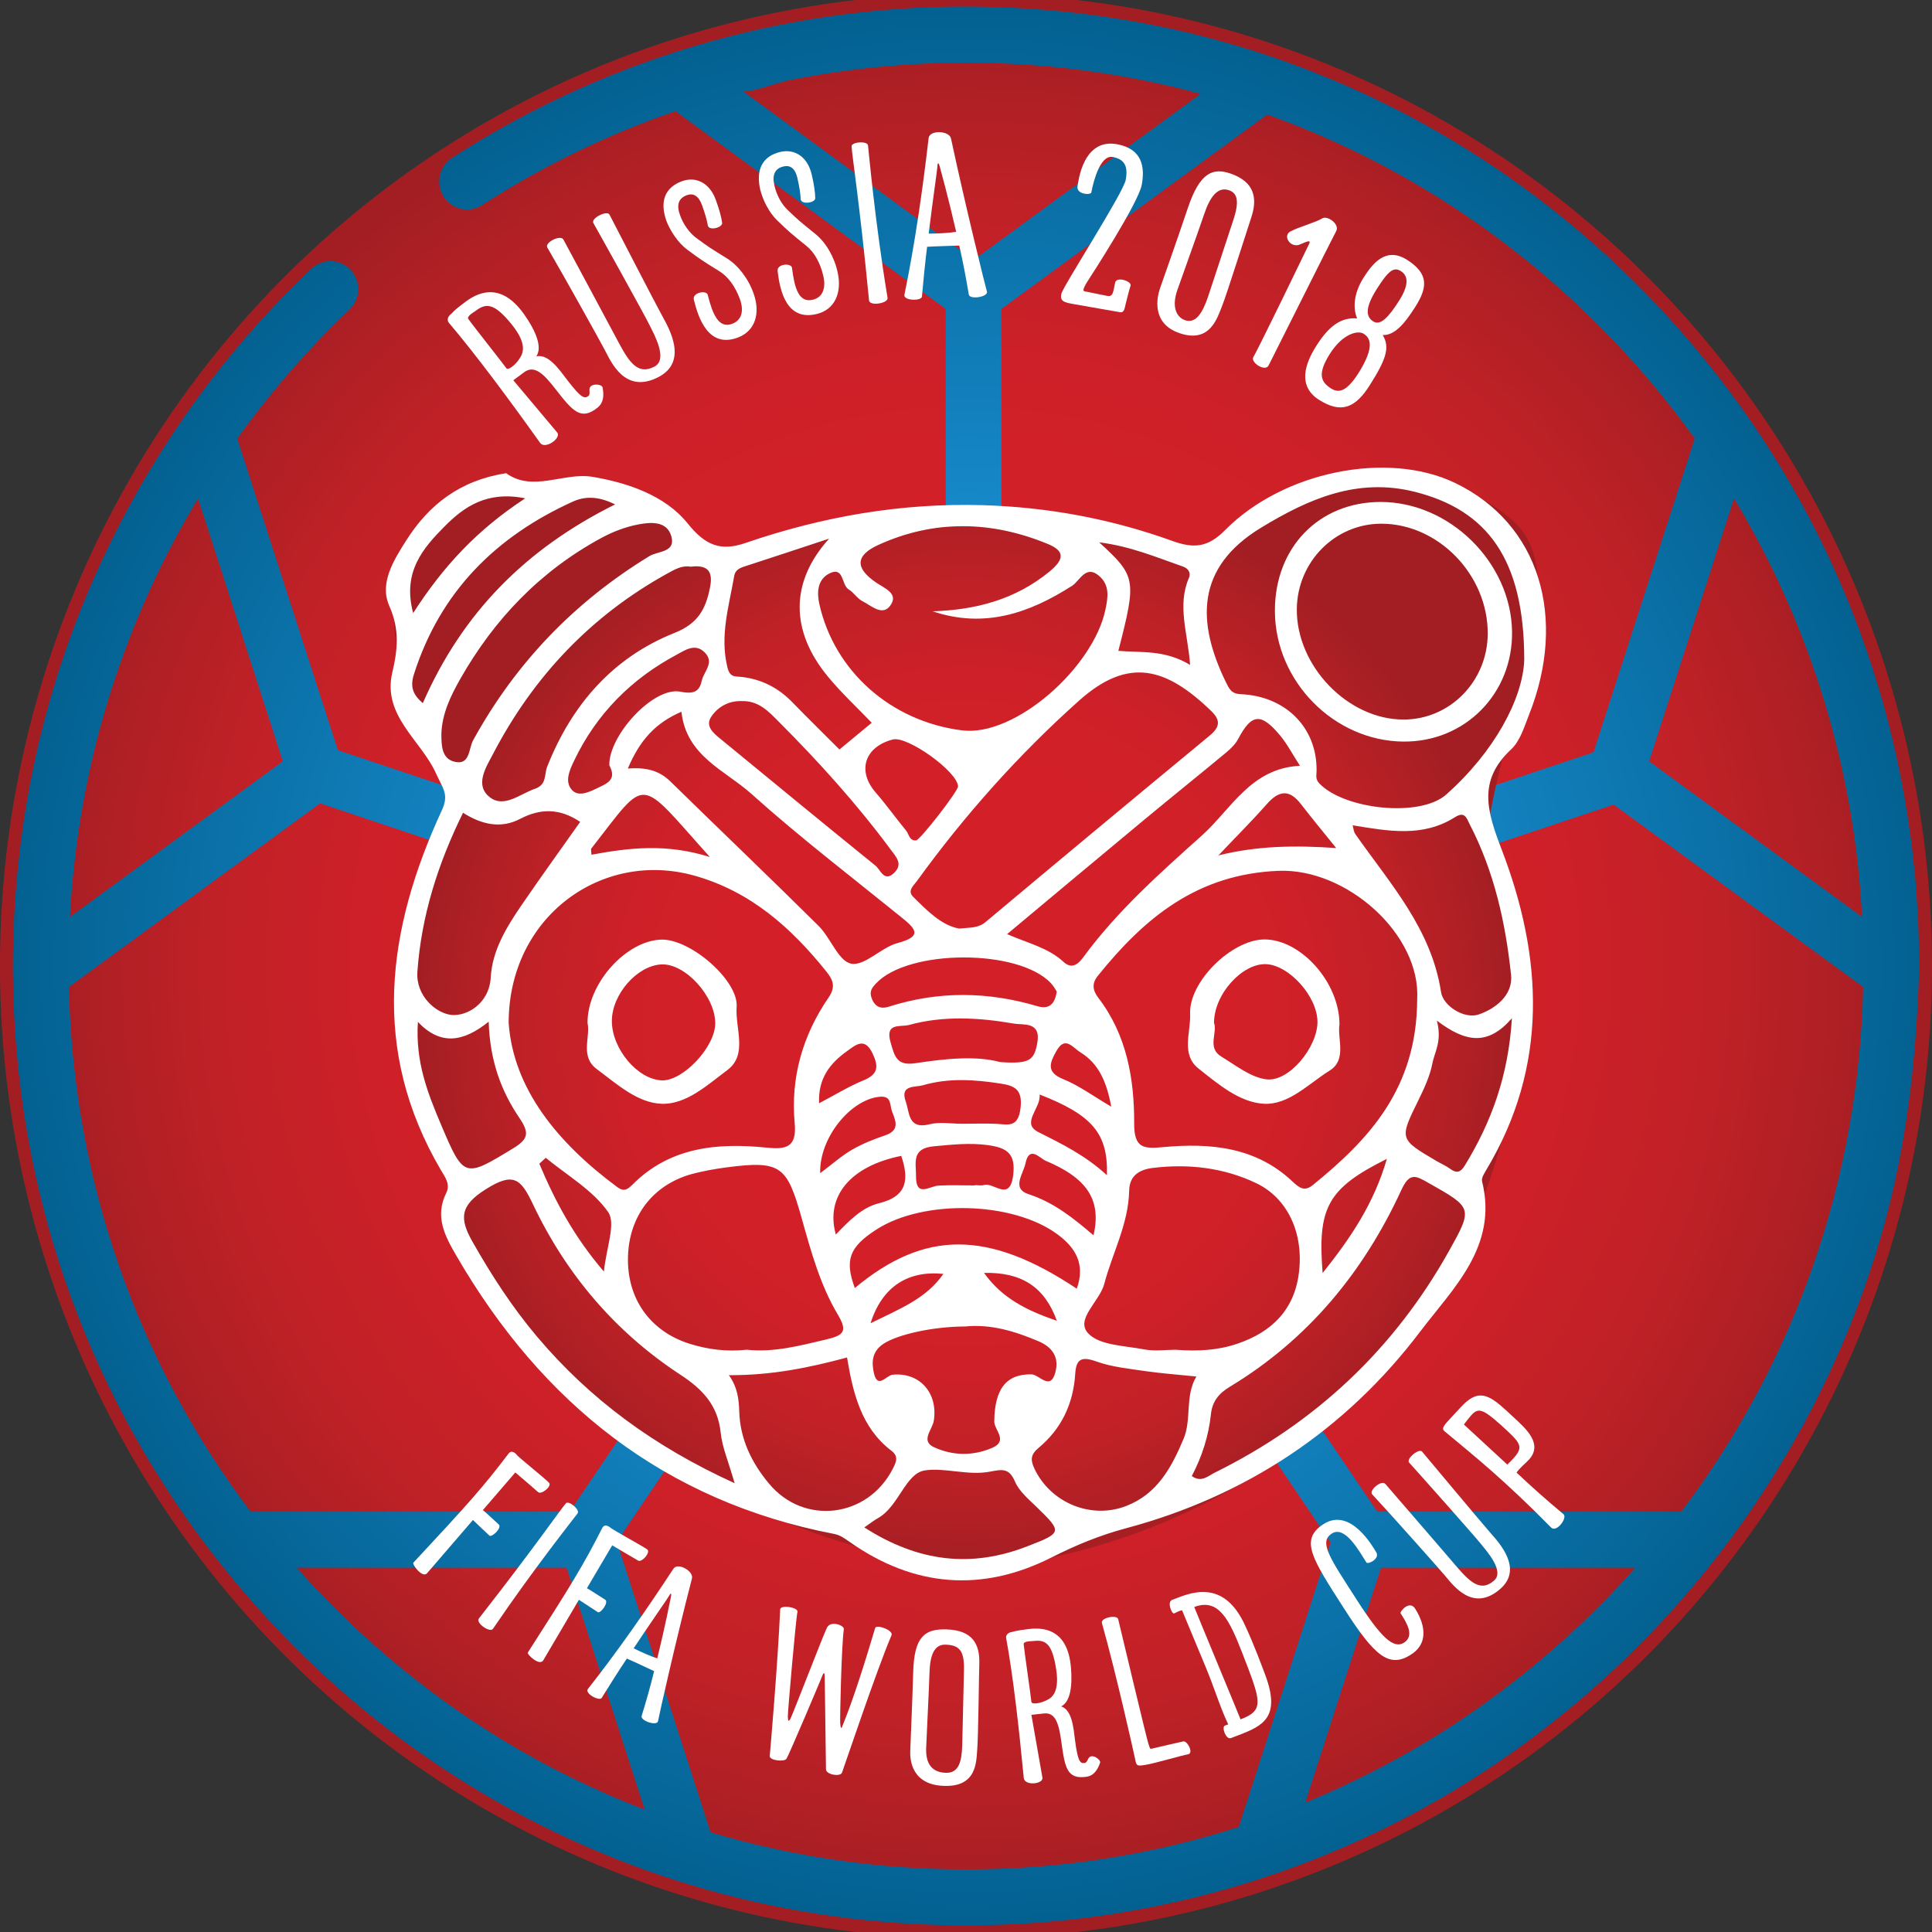 <?xml version="1.0" encoding="UTF-8"?> <!-- Generator: Adobe Illustrator 16.0.0, SVG Export Plug-In . SVG Version: 6.00 Build 0) --> <svg xmlns="http://www.w3.org/2000/svg" xmlns:xlink="http://www.w3.org/1999/xlink" id="Layer_1" x="0px" y="0px" width="100px" height="100px" viewBox="0 0 100 100" xml:space="preserve"><rect x="0" y="0" width="100" height="100" fill="#333333" stroke="none"/> <g> <radialGradient id="SVGID_1_" cx="-22.198" cy="128.649" r="0.474" gradientTransform="matrix(105.601 0 0 106.299 2394.062 -13625.312)" gradientUnits="userSpaceOnUse"> <stop offset="0" style="stop-color:#D32028"></stop> <stop offset="0.475" style="stop-color:#D32028"></stop> <stop offset="0.625" style="stop-color:#CE2028"></stop> <stop offset="0.787" style="stop-color:#BF2127"></stop> <stop offset="0.954" style="stop-color:#A81F23"></stop> <stop offset="0.982" style="stop-color:#A31E23"></stop> <stop offset="1" style="stop-color:#A31E23"></stop> </radialGradient> <ellipse fill="url(#SVGID_1_)" cx="49.999" cy="50" rx="50.001" ry="50.33"></ellipse> <radialGradient id="SVGID_2_" cx="-22.172" cy="128.685" r="0.473" gradientTransform="matrix(104.193 0 0 104.882 2360.25 -13446.75)" gradientUnits="userSpaceOnUse"> <stop offset="0" style="stop-color:#1B93D0"></stop> <stop offset="0.452" style="stop-color:#178ACB"></stop> <stop offset="1" style="stop-color:#036191"></stop> </radialGradient> <path fill="url(#SVGID_2_)" d="M99.33,49.829c-0.002-0.307-0.006-0.614-0.01-0.918c-0.002-0.148-0.01-0.296-0.012-0.445 c-0.009-0.222-0.014-0.445-0.022-0.667c-0.007-0.161-0.013-0.321-0.024-0.485c-0.01-0.214-0.026-0.427-0.042-0.641 c-0.009-0.162-0.015-0.32-0.027-0.479c-0.022-0.323-0.055-0.647-0.081-0.968c-0.022-0.216-0.046-0.427-0.072-0.644 c-0.013-0.133-0.023-0.267-0.04-0.404c-0.028-0.233-0.06-0.467-0.086-0.699c-0.013-0.093-0.025-0.187-0.039-0.277 C97.43,32.516,92.59,22.645,84.885,14.885c-2.324-2.34-4.877-4.452-7.615-6.285c-3.572-2.394-7.452-4.311-11.521-5.684 c-0.215-0.074-0.433-0.146-0.65-0.215c-4.775-1.537-9.791-2.322-14.791-2.36c-1.018-0.005-2.032,0.017-3.047,0.072 c-1.984,0.113-3.961,0.343-5.917,0.693c-0.586,0.104-1.167,0.218-1.749,0.345c-1.159,0.249-2.311,0.545-3.448,0.878l-0.044,0.014 c-0.263,0.076-0.527,0.156-0.786,0.238l-0.073,0.022c-0.163,0.051-0.325,0.101-0.486,0.154l-0.047,0.02 c-3.965,1.298-7.766,3.104-11.315,5.396c-0.668,0.433-0.863,1.33-0.436,2.005c0.43,0.676,1.324,0.871,1.994,0.438 c3.146-2.03,6.505-3.658,10.005-4.863L48.952,15.99v16.146L32.959,43.834c-0.054,0.038-0.106,0.082-0.157,0.126l-15.314-5.129 l-5.209-16.129c1.713-2.391,3.652-4.624,5.811-6.68c0.58-0.55,0.604-1.469,0.058-2.053c-0.546-0.581-1.461-0.607-2.038-0.058 c-3.847,3.662-7.038,7.848-9.522,12.48l-0.052,0.095c-0.089,0.169-0.178,0.337-0.267,0.508c-0.1,0.195-0.199,0.386-0.297,0.579 c-0.055,0.109-0.109,0.222-0.164,0.33c-0.913,1.841-1.706,3.736-2.38,5.67L3.39,33.686c-0.113,0.333-0.223,0.661-0.333,0.995 c-0.025,0.08-0.051,0.162-0.076,0.243c-0.114,0.361-0.227,0.724-0.333,1.085c-0.024,0.093-0.049,0.185-0.074,0.271 c-0.076,0.263-0.147,0.525-0.22,0.785c-0.045,0.177-0.091,0.357-0.138,0.536c-0.042,0.17-0.085,0.337-0.127,0.505 c-0.048,0.204-0.1,0.41-0.147,0.615c-0.016,0.07-0.029,0.142-0.048,0.214c-0.106,0.477-0.205,0.955-0.3,1.436 c-0.02,0.098-0.038,0.195-0.057,0.293c-0.048,0.249-0.092,0.498-0.132,0.748c-0.02,0.088-0.034,0.183-0.048,0.275 c-0.132,0.791-0.246,1.585-0.338,2.384c-0.016,0.13-0.032,0.26-0.045,0.391c-0.027,0.221-0.049,0.444-0.07,0.667 c-0.018,0.166-0.031,0.334-0.044,0.497C0.833,45.903,0.81,46.182,0.79,46.46c-0.019,0.258-0.035,0.516-0.048,0.773 c-0.009,0.164-0.016,0.325-0.022,0.489c-0.009,0.234-0.019,0.469-0.027,0.703c-0.006,0.148-0.009,0.3-0.013,0.449 c-0.008,0.328-0.012,0.655-0.012,0.982c0,0.047-0.001,0.095-0.001,0.143v0.072c0,0.103,0,0.203,0.001,0.307l0.002,0.032 c0.097,11.987,4.386,23.307,12.173,32.25c0.113,0.139,0.233,0.271,0.349,0.4c0.097,0.109,0.191,0.223,0.288,0.326 c2.98,3.309,6.36,6.178,10.063,8.547c0.151,0.094,0.303,0.189,0.456,0.287c0.117,0.076,0.239,0.146,0.358,0.223 c7.646,4.703,16.453,7.213,25.643,7.213c9.145,0,18.208-2.555,25.975-7.42c2.003-1.252,3.91-2.648,5.714-4.172 c0.883-0.752,1.738-1.525,2.57-2.334c0.784-0.762,1.542-1.545,2.272-2.359c5.061-5.613,8.851-12.395,10.916-19.693 c1.233-4.357,1.725-8.758,1.879-13.268l0.004-0.032c0.003-0.104,0.003-0.204,0.003-0.309V50 C99.333,49.943,99.33,49.886,99.33,49.829z M96.135,44.524c0.01,0.063,0.016,0.129,0.023,0.192c0.04,0.379,0.077,0.761,0.11,1.144 c0.01,0.1,0.018,0.199,0.024,0.295c0.028,0.383,0.06,0.76,0.079,1.141c0.002,0.055,0.006,0.11,0.01,0.165l-11.023-8.057 l4.393-13.605C93.2,31.523,95.368,37.883,96.135,44.524z M65.588,5.928c6.42,2.298,12.299,6.018,17.255,11.01 c1.795,1.807,3.42,3.733,4.877,5.761l-5.21,16.143l-0.026,0.096l-14.646,4.906l-0.009-0.01L51.834,32.137V15.988L65.588,5.928z M38.433,4.706c0.218,0.158,1.921-0.451,2.245-0.518c0.804-0.164,1.609-0.308,2.422-0.429c0.898-0.136,1.791-0.243,2.691-0.324 C47.209,3.307,48.587,3.244,50,3.244c0.849,0,1.69,0.025,2.537,0.071c1.216,0.064,2.367,0.171,3.575,0.33l0.1,0.016 c2.006,0.269,3.988,0.669,5.934,1.196l-11.75,8.6L38.433,4.706z M3.619,47.457c0.023-0.456,0.055-0.914,0.09-1.369 c0.008-0.068,0.016-0.136,0.021-0.202c0.034-0.401,0.072-0.799,0.117-1.196c0.008-0.071,0.018-0.14,0.026-0.21 c0.047-0.412,0.1-0.822,0.159-1.232c0.005-0.041,0.011-0.085,0.017-0.128c0.205-1.396,0.472-2.782,0.799-4.148l0.016-0.065 c0.098-0.407,0.203-0.81,0.311-1.213c0.028-0.102,0.058-0.202,0.084-0.304c0.089-0.32,0.182-0.639,0.278-0.958 c0.041-0.137,0.082-0.277,0.125-0.416c0.087-0.275,0.176-0.55,0.268-0.824c0.054-0.161,0.107-0.325,0.164-0.49 c0.085-0.245,0.171-0.491,0.261-0.737c0.117-0.315,0.234-0.629,0.355-0.944c0.093-0.24,0.187-0.482,0.283-0.721 c0.093-0.227,0.191-0.451,0.285-0.677c0.08-0.18,0.154-0.364,0.234-0.544c0.087-0.192,0.176-0.388,0.261-0.579 c0.102-0.222,0.203-0.445,0.309-0.664c0.076-0.156,0.149-0.313,0.226-0.467c0.148-0.305,0.3-0.608,0.458-0.911 c0.035-0.07,0.07-0.142,0.108-0.213c0.434-0.824,0.891-1.64,1.376-2.445l4.387,13.605l-11.02,8.06V47.457z M12.975,78.246 c-5.899-7.803-9.188-17.219-9.411-27.158l13.003-9.507l15.606,5.226l1.494,4.637c0.246,0.768,1.062,1.182,1.818,0.93 c0.757-0.244,1.172-1.066,0.926-1.828l-1.475-4.569L50.396,34.67l15.221,11.137c0.012,0.093,0.033,0.19,0.066,0.286 c0.018,0.061,0.046,0.12,0.07,0.176l-5.807,17.999H40.84l-1.583-4.908c-0.247-0.762-1.063-1.18-1.82-0.934s-1.17,1.064-0.924,1.83 l1.664,5.152l-8.691,12.838H12.975z M25.964,90.033c-0.044-0.029-0.085-0.055-0.127-0.082c-0.299-0.182-0.592-0.367-0.887-0.561 c-0.147-0.092-0.294-0.189-0.443-0.287c-0.174-0.115-0.348-0.232-0.522-0.352c-0.205-0.141-0.409-0.279-0.609-0.426 c-0.082-0.051-0.162-0.115-0.24-0.17c-2.111-1.512-4.112-3.211-5.982-5.098c-0.396-0.396-0.782-0.797-1.16-1.211 c-0.194-0.211-0.386-0.416-0.574-0.625l-0.063-0.076h13.97l4.041,12.521C30.786,92.678,28.313,91.459,25.964,90.033z M50,96.762 c-4.541,0-8.981-0.66-13.22-1.918l-4.819-14.93l-0.04-0.109l8.553-12.637h0.017h19.803h0.009l8.572,12.672l-0.026,0.074 l-4.731,14.652C59.613,96.008,54.863,96.762,50,96.762z M84.597,81.199c-1.807,2.033-3.811,3.924-5.95,5.615 c-1.2,0.949-2.4,1.807-3.693,2.643c-0.78,0.5-1.573,0.973-2.383,1.428c-1.619,0.904-3.296,1.717-5.013,2.42l3.923-12.16h13.163 L84.597,81.199z M87.022,78.246H71.286l-8.679-12.824l6.063-18.799l14.852-4.976l12.917,9.441 C96.213,61.027,92.926,70.443,87.022,78.246z"></path> <radialGradient id="SVGID_3_" cx="-20.872" cy="130.544" r="0.473" gradientTransform="matrix(60.852 0 0 61.254 1320.094 -7943.344)" gradientUnits="userSpaceOnUse"> <stop offset="0" style="stop-color:#D32028"></stop> <stop offset="0.475" style="stop-color:#D32028"></stop> <stop offset="0.625" style="stop-color:#CE2028"></stop> <stop offset="0.787" style="stop-color:#BF2127"></stop> <stop offset="0.954" style="stop-color:#A81F23"></stop> <stop offset="0.982" style="stop-color:#A31E23"></stop> <stop offset="1" style="stop-color:#A31E23"></stop> </radialGradient> <path fill="url(#SVGID_3_)" d="M78.698,54.111C76.219,73.9,59.778,80.697,50.099,81.189c-11.294-1.207-27.469-9.348-28.495-27.986 c0.046-3.049-0.871-4.891,1.871-12.002c-3.282-5.492-4.288-11.409-1.301-14.124c3.139-2.854,8.7-2.986,15.031,1.509 c4.599-0.937,9.837-1.341,13.094-1.341c3.242,0,8.244,1.135,12.547,1.119c7.241-4.787,12.336-4.169,15.446-1.431 c3.088,2.709-0.107,9.085-1.227,15.557C79.474,49.164,79.085,50.984,78.698,54.111z"></path> <path fill="#FFFFFF" d="M79.146,36.986c1.978-4.983,0.563-9.888-3.849-11.997c-3.476-1.664-8.872-0.597-11.89,2.453 c-0.9,0.913-1.633,0.954-2.749,0.549c-3.156-1.137-6.422-1.743-9.787-1.843c-4.223-0.124-8.306,0.59-12.288,1.957 c-1.271,0.436-2.063,0.142-2.988-1.01c-1.182-1.473-3.169-2.122-4.945-2.417c-1.462-0.24-3.075,0.814-4.452-0.186 c-2.402,0.373-4.006,1.644-5.172,3.482c-0.645,1.015-1.401,2.212-0.876,3.388c0.538,1.21,0.436,2.258,0.157,3.44 c-0.534,2.255,1.502,3.515,2.27,5.251c0.319,0.721,0.681,1.047,0.302,1.869c-2.866,6.191-3.714,12.415-0.059,18.639 c0.202,0.342,0.503,0.736,0.279,1.184c-0.615,1.223-0.059,2.252,0.525,3.256c4.441,7.65,10.781,12.705,19.555,14.396 c0.331,0.064,0.558,0.248,0.816,0.424c3.319,2.33,6.837,2.611,10.433,0.791c1.253-0.633,2.486-1.143,3.856-1.51 c6.195-1.658,11.352-5.066,15.225-10.18c1.686-2.23,4.045-4.4,3.202-7.781c-0.038-0.168,0.107-0.396,0.21-0.572 c3.245-5.398,2.947-11.03,0.792-16.633c-0.75-1.957-1.228-3.53,0.499-5.146C78.683,38.356,78.896,37.618,79.146,36.986z M67.949,61.34c-0.424,0.344-0.694,0.15-1.042-0.178c-1.906-1.805-4.274-2.012-6.705-1.787c-1.002,0.094-1.501,0.061-1.497-1.209 c0.009-2.324-0.383-4.598-1.858-6.521c-0.303-0.395-0.334-0.759-0.024-1.135c2.426-3.017,5.158-5.269,9.354-5.436 c3.528-0.141,7.38,3.298,7.176,6.668C73.332,56.338,70.866,58.973,67.949,61.34z M71.785,59.982 c-0.674,2.314-1.863,4.078-3.326,5.91C68.185,62.486,68.725,61.51,71.785,59.982z M51.38,74.93 c-1.009,0.443-2.069,0.424-3.041-0.025c-0.709-0.326-0.074-0.91-0.004-1.377c0.221-1.447-0.754-2.512-2.137-2.373 c-0.313,0.029-0.766,0.758-0.961-0.068c-0.133-0.566-0.112-1.137,0.493-1.533c0.721-0.473,2.512-0.889,4.224-0.896 c1.339-0.133,2.57,0.248,3.784,0.758c0.739,0.311,1.09,0.84,0.89,1.604c-0.259,1-0.838,0.123-1.234,0.117 c-1.315-0.031-1.917,0.768-1.93,2.439C51.459,74.008,52.191,74.566,51.38,74.93z M45.061,68.49 c0.595-1.898,1.945-2.742,3.769-2.553C47.932,67.221,46.605,67.729,45.061,68.49z M50.933,65.885 c1.922-0.043,3.126,0.703,3.77,2.477C53.092,67.816,51.85,67.168,50.933,65.885z M44.245,66.668 c-0.535-1.453-0.286-2.125,1.123-3.031c2.433-1.566,7.041-1.457,9.356,0.244c0.942,0.689,1.468,1.551,1.009,2.82 C51.148,63.652,47.856,63.66,44.245,66.668z M26.328,52.949c0-5.499,4.826-8.971,9.618-7.625c2.898,0.814,5.004,2.687,6.833,4.972 c0.332,0.417,0.495,0.771,0.109,1.335c-1.341,1.951-1.974,4.145-1.754,6.514c0.113,1.25-0.448,1.359-1.457,1.256 c-2.549-0.258-4.998-0.037-6.946,1.92c-0.266,0.262-0.445,0.369-0.781,0.123C28.854,59.15,26.571,56.354,26.328,52.949z M31.258,65.816c-1.556-1.813-2.528-3.648-3.342-5.58c0.109-0.102,0.219-0.205,0.331-0.309c1.107,0.912,2.432,1.67,3.23,2.807 C31.892,63.324,31.38,64.58,31.258,65.816z M46.46,48.812c-0.854,0.226-1.7,1.202-2.404,1.066c-0.658-0.125-1.061-1.337-1.69-1.957 c-2.535-2.515-5.118-4.978-7.669-7.475c-0.562-0.55-1.234-0.743-2.201-0.666c0.626-1.48,1.435-2.362,2.775-2.941 c0.246,2.3,2.258,3.026,3.633,4.262c2.49,2.234,5.154,4.273,7.758,6.382C47.392,48.073,47.775,48.46,46.46,48.812z M45.327,41.022 c-0.972-1.114-0.583-2.36,0.88-2.746c0.757-0.199,3.339,1.65,3.382,2.422c0.013,0.241-1.966,2.789-2.177,2.802 c-0.354,0.02-0.362-0.328-0.515-0.512C46.364,42.341,45.877,41.653,45.327,41.022z M51.548,58.168 c-0.575-0.023-1.151-0.004-1.727-0.002c-0.578,0.002-1.18-0.111-1.724,0.029c-1.101,0.271-1.014-0.605-1.213-1.17 c-0.318-0.891,0.464-0.73,0.896-0.855c1.334-0.387,2.688-0.291,4.036-0.08c0.693,0.109,1.123,0.297,1.006,1.271 C52.695,58.404,52.162,58.197,51.548,58.168z M52.441,60.834c-0.177,1.402-1.008,0.344-1.506,0.502 c-0.144,0.043-0.313,0.006-0.471,0.006v0.016c-0.625,0-1.253-0.025-1.88,0.008c-0.489,0.029-1.18,0.635-1.171-0.496 c0.004-0.693-0.25-1.434,0.932-1.539c0.939-0.086,1.839-0.189,2.792-0.059C52.129,59.408,52.58,59.717,52.441,60.834z M51.768,54.973c-1.258-0.342-2.834-0.176-4.379,0.057c-0.987,0.154-1.085-0.363-1.291-1.072c-0.305-1.047,0.498-0.785,0.951-0.906 c1.797-0.492,3.623-0.383,5.426-0.072c0.491,0.086,1.408-0.117,1.219,0.98C53.531,54.895,53.287,55.076,51.768,54.973z M45.538,56.768c0.633-0.059,0.502,0.439,0.642,0.787c0.227,0.551,0.352,0.969-0.377,1.215c-0.586,0.199-1.169,0.432-1.703,0.74 c-0.534,0.307-1,0.729-1.647,1.215C42.396,58.891,44.035,56.9,45.538,56.768z M42.396,57.104c-0.06-1.283,0.568-2.07,1.44-2.693 c0.431-0.305,0.912-0.768,1.329,0.117c0.322,0.678,0.291,1.078-0.467,1.389C43.944,56.225,43.24,56.662,42.396,57.104z M53.808,56.65c2.719,1.061,3.552,2.01,3.487,4.18c-1.128-1.039-2.348-1.627-3.565-2.242C52.828,58.127,53.9,57.35,53.808,56.65z M55.033,55.857c-0.914-0.367-0.685-0.865-0.354-1.455c0.452-0.809,0.831-0.188,1.239,0.063c0.953,0.594,1.354,1.506,1.601,2.816 C56.555,56.715,55.836,56.18,55.033,55.857z M53.695,52.08c-2.562-0.76-5.114-0.793-7.675,0.021 c-0.333,0.109-0.683,0.094-0.883-0.383c-0.158-0.379-0.03-0.561,0.193-0.802c1.659-1.799,7.396-1.817,9.07-0.021 c0.135,0.14,0.227,0.322,0.295,0.423C54.603,52.016,54.261,52.25,53.695,52.08z M36.743,44.359 c-2.264-0.715-4.203-0.474-6.129-0.119c-0.011-0.21-0.036-0.28-0.013-0.313C33.575,40.125,32.962,40.158,36.743,44.359z M36.328,35.218c-0.118,0.52-0.339,0.738-1.102,0.585c-1.401-0.286-3.73,2.277-3.687,3.81c0.414,0.771-0.141,0.945-0.691,1.214 c-0.457,0.22-0.959,0.416-1.271,0.031c-0.344-0.423-0.105-0.973,0.129-1.464c1.166-2.452,2.988-4.269,5.349-5.524 c0.382-0.203,0.933-0.606,1.428-0.093C36.994,34.299,36.434,34.755,36.328,35.218z M35.782,60.775 c0.6-0.162,1.223-0.273,1.84-0.354c2.811-0.365,3.116-0.068,3.88,2.66c0.476,1.693,0.948,3.424,1.857,4.951 c0.522,0.877,0.331,1.078-0.604,1.301c-1.375,0.326-2.725,0.68-4.101,0.529c-1.05,0.115-2.029-0.016-2.982-0.316 c-2.043-0.654-3.235-2.355-3.167-4.516C32.569,62.941,33.786,61.34,35.782,60.775z M43.262,63.9 c-0.553-1.988,0.769-3.547,3.386-4.072c0.399,1.188,0.343,2.084-1.148,2.451C44.6,62.496,43.923,63.217,43.262,63.9z M53.245,61.813c-0.915-0.293-0.276-1.053-0.166-1.598c0.197-0.955,0.745-0.258,1.042-0.135c2.163,0.908,2.896,2.033,2.481,3.861 C55.561,63.051,54.545,62.236,53.245,61.813z M57.156,66.457c0.424-1.611,1.253-3.105,1.289-4.822 c0.016-0.805,0.545-1.096,1.217-1.182c1.846-0.227,3.66-0.018,5.347,0.781c1.643,0.779,2.48,2.598,2.221,4.656 c-0.239,1.924-1.426,3.068-3.195,3.664c-1.005,0.34-2.043,0.398-3.194,0.309c-0.475,0-1.068,0.088-1.626-0.02 c-1.013-0.195-2.342-0.203-2.912-0.854C55.666,68.266,56.917,67.357,57.156,66.457z M63.064,44.277 c0.887-0.938,1.725-1.771,2.505-2.655c0.622-0.707,1.161-0.788,1.765-0.004c0.596,0.769,1.217,1.519,1.827,2.277 C67.051,43.749,65.073,43.773,63.064,44.277z M62.209,43.246c-2.178,1.95-4.387,3.914-6.137,6.3 c-0.297,0.406-0.624,0.614-1.031,0.235c-0.773-0.714-1.789-0.947-2.914-1.43c2.461-2.056,4.771-3.989,7.09-5.914 c1.406-1.168,2.838-2.315,4.246-3.484c0.233-0.197,0.475-0.425,0.617-0.692c0.697-1.322,1.178-1.388,2.172-0.201 c0.364,0.435,0.631,0.952,1.034,1.578C64.75,39.756,63.725,41.885,62.209,43.246z M62.615,38.073 c-3.879,3.204-7.75,6.422-11.607,9.656c-0.371,0.309-0.767,0.274-1.364,0.334c-0.915-0.168-1.649-0.918-2.381-1.647 c-0.311-0.311,0.017-0.566,0.194-0.811c2.475-3.417,5.271-6.552,8.407-9.351c2.551-2.273,4.503-1.701,6.831,0.55 C63.195,37.29,63.135,37.639,62.615,38.073z M61.217,29.32c0.33,0.112,0.422,0.363,0.321,0.594 c-0.62,1.433-0.056,2.866,0.062,4.503c-1.307-0.798-2.532-0.626-3.715-0.729c0.953-3.698,0.924-3.863-0.993-5.617 C58.521,28.274,59.857,28.848,61.217,29.32z M43.923,30.505c0.266,0.16,0.443,0.472,0.713,0.609 c0.475,0.241,1.082,0.843,1.493,0.158c0.341-0.566-0.336-0.818-0.779-1.117c-1.087-0.739-1.094-1.399,0.11-1.948 c2.893-1.32,5.855-1.257,8.778-0.05c0.848,0.352,0.894,0.766,0.076,1.434c-1.781,1.453-3.812,1.975-6.04,2.051 c2.667,0.894,4.989,0.109,7.223-1.326c0.388-0.246,0.709-1.117,1.404-0.498c0.541,0.478,0.456,1.084,0.313,1.746 c-0.626,2.979-4.665,6.586-7.417,6.24c-3.693-0.465-6.617-3.076-7.389-6.544c-0.128-0.577-0.104-1.233,0.481-1.557 C43.694,29.263,43.541,30.274,43.923,30.505z M38.002,29.813c0.05-0.3,0.27-0.409,0.534-0.493c1.365-0.441,2.724-0.896,4.379-1.44 c-2.041,2.257-2,4.784-0.073,7.128c0.698,0.85,1.51,1.6,2.279,2.403c-0.545,0.447-1.1,0.91-1.672,1.383 c-0.824-0.825-1.647-1.633-2.45-2.458c-0.718-0.737-1.582-1.178-2.597-1.296c-0.352-0.042-0.619,0.045-0.752-0.501 C37.249,32.907,37.734,31.375,38.002,29.813z M38.392,36.289c0.874-0.03,1.401,0.548,1.896,1.045 c2.075,2.08,4.048,4.257,5.803,6.626c0.288,0.391,0.667,0.756,0.189,1.22c-0.518,0.503-0.706-0.165-0.961-0.37 c-2.687-2.172-5.352-4.373-8.024-6.563c-0.378-0.308-0.817-0.668-0.471-1.166C37.181,36.56,37.756,36.262,38.392,36.289z M35.749,29.332c0.796-0.098,1.182,0.155,1.005,1.059c-0.223,1.117-0.603,1.875-1.837,2.367c-3.196,1.273-5.329,3.718-6.598,6.933 c-0.156,0.395-0.003,0.921-0.632,1.137c-0.771,0.268-1.587,0.998-2.317,0.45c-0.838-0.635-0.199-1.583,0.156-2.267 c2.091-4.003,5.076-7.155,9.035-9.336C34.923,29.475,35.298,29.253,35.749,29.332z M23.019,27.24 c1.004-1.012,2.189-1.844,4.167-1.446c-2.494,1.631-4.245,3.521-5.801,5.938C20.814,29.604,21.903,28.364,23.019,27.24z M21.884,36.396c-0.527-0.456-0.663-0.856-0.457-1.502c1.364-4.272,4.242-7.126,8.224-8.931c0.591-0.269,1.287-0.306,2.185,0.146 C27.196,28.419,23.932,31.722,21.884,36.396z M22.846,37.962c0.04-1.027,0.473-1.926,0.961-2.791c1.77-3.127,4.175-5.63,7.343-7.34 c0.586-0.315,1.239-0.564,1.891-0.687c0.651-0.124,1.5-0.19,1.716,0.645c0.207,0.808-0.704,0.729-1.139,0.993 c-3.88,2.367-6.927,5.532-9.126,9.529c-0.246,0.447-0.152,1.336-0.994,1.109C22.85,39.249,22.846,38.556,22.846,37.962z M23.966,42.07c0.96,0.603,1.946,0.843,2.96,0.313c1.04-0.542,2.038-0.559,3.104,0.158c-0.999,1.416-2.053,2.871-3.066,4.355 c-0.762,1.119-1.484,2.311-1.562,3.679c-0.078,1.401-1.26,2.028-2.022,1.959c-0.8-0.076-1.864-0.979-1.776-2.235 C21.808,47.405,22.671,44.697,23.966,42.07z M22.825,58.205c-0.688-1.625-1.337-3.273-1.194-5.307 c1.171,1.223,2.332,1.051,3.663-0.016c0.066,2.059,0.66,3.613,1.599,4.996c0.52,0.768,0.449,1.086-0.334,1.561 C24.037,60.975,24.009,60.998,22.825,58.205z M27.805,69.193c-1.286-1.52-2.368-3.188-3.353-4.928 c-0.671-1.186-0.657-1.865,0.691-2.709c1.433-0.902,1.811-0.559,2.45,0.791c1.718,3.619,4.262,6.605,7.619,8.805 c1.154,0.754,1.945,1.58,2.092,3.014c0.077,0.752,0.399,1.477,0.72,2.604C33.877,74.883,30.544,72.436,27.805,69.193z M39.792,76.779c-0.882-1.066-1.483-2.277-1.528-3.713c-0.021-0.627-0.082-1.252-0.537-1.887c2.21,0.01,4.141-0.383,6.115-0.916 c0.309,1.834,0.723,3.619,2.293,4.824c0.372,0.281,0.275,0.555,0.072,0.943C44.909,78.563,41.61,78.977,39.792,76.779z M53.188,80.031c-2.906,1.135-5.65,0.826-8.451-0.973c0.375-0.262,0.537-0.385,0.716-0.486c1.076-0.609,1.413-2.311,2.416-2.463 c1.004-0.16,2.232,0.275,3.344,0.068c0.647-0.119,1.014-0.221,1.328,0.521c0.217,0.5,0.703,0.902,1.114,1.303 C54.988,79.297,54.992,79.334,53.188,80.031z M58.303,77.945c-1.824,0.715-3.918-0.156-4.756-1.916 c-0.223-0.467-0.199-0.744,0.203-1.082c1.188-0.988,1.803-2.281,1.902-3.824c0.047-0.779,0.32-0.93,1.088-0.656 c0.82,0.295,1.726,0.379,2.603,0.51c0.822,0.115,1.655,0.176,2.581,0.271c-0.605,1.021-0.232,2.191-0.662,3.227 C60.634,75.961,59.904,77.322,58.303,77.945z M74.984,64.779c-2.85,5.082-6.911,8.875-12.105,11.443 c-0.35,0.17-0.695,0.537-1.193,0.178c0.525-0.992,0.871-2.068,0.991-3.193c0.071-0.693,0.423-1.096,0.999-1.441 c4.017-2.432,6.888-5.906,8.843-10.141c0.438-0.959,0.742-0.785,1.436-0.389C76.22,62.521,76.251,62.518,74.984,64.779z M75.815,60.332c-0.208,0.336-0.408,0.416-0.74,0.178c-0.207-0.156-0.449-0.262-0.678-0.391c-1.983-1.162-1.972-1.154-0.986-3.162 c0.298-0.607,0.596-1.24,0.724-1.895c0.116-0.621,0.519-1.164,0.237-2.234c1.497,1.129,2.634,1.314,3.884-0.123 C78.071,55.705,77.186,58.092,75.815,60.332z M78.211,50.456c0.115,1.095-0.871,1.777-1.665,2.05 c-0.741,0.262-1.847-0.43-1.957-1.154c-0.508-3.299-2.652-5.625-4.438-8.182c-0.083-0.115-0.091-0.28-0.14-0.453 c1.826,0.297,3.625,0.642,5.294-0.417c0.52-0.325,0.595,0.032,0.772,0.377C77.34,45.117,77.926,47.756,78.211,50.456z M74.853,41.128c-1.355,1.201-5.271,0.771-6.558-0.572c-0.221-0.229-0.154-0.402-0.149-0.665c0.028-2.229-1.604-3.868-3.942-3.961 c-0.477-0.019-0.591-0.298-0.757-0.631c-1.491-3.069-1.583-5.916,1.825-7.985c2.468-1.501,4.985-2.601,7.946-1.861 c3.74,0.938,5.68,3.463,5.677,8.718C78.811,36.198,77.327,38.933,74.853,41.128z"></path> <path fill="#FFFFFF" d="M37.649,55.385c1.07-0.801,0.396-2.164,0.479-3.271c0.103-1.363-2.39-3.518-3.892-3.48 c-1.817,0.049-3.827,2.25-3.827,4.306c0.168,0.725-0.407,1.736,0.477,2.393c1.037,0.77,2.11,1.762,3.374,1.799 C35.539,57.168,36.636,56.139,37.649,55.385z M31.67,52.846c0.003-1.379,1.302-2.863,2.561-2.928 c1.229-0.063,2.793,1.647,2.79,3.053c-0.002,1.217-1.677,2.998-2.772,2.949C32.991,55.863,31.67,54.285,31.67,52.846z"></path> <path fill="#FFFFFF" d="M69.331,53.023c0-2.186-2.012-4.408-3.896-4.398c-1.681,0.013-3.911,2.193-3.835,3.861 c0.041,0.953-0.49,2.09,0.438,2.824c1.01,0.799,2.109,1.744,3.371,1.82c1.287,0.076,2.322-1.035,3.408-1.713 C69.732,54.852,69.21,53.775,69.331,53.023z M65.535,55.865c-0.812-0.107-1.568-0.723-2.317-1.174 c-0.759-0.455-0.187-1.246-0.381-1.748c0.001-1.492,1.467-3.086,2.693-3.038c1.201,0.049,2.662,1.684,2.662,2.989 C68.191,54.203,66.717,56.021,65.535,55.865z"></path> <path fill="#FFFFFF" d="M71.452,25.982c-3.188,0.006-5.468,2.358-5.463,5.632c0.002,3.641,3.056,6.745,6.661,6.77 c3.19,0.023,5.667-2.498,5.613-5.707C78.201,29.101,75.021,25.974,71.452,25.982z M72.662,37.244 c-2.887,0.012-5.571-2.768-5.539-5.727c0.029-2.444,1.977-4.407,4.367-4.41c2.966-0.003,5.534,2.659,5.515,5.705 C76.987,35.262,75.056,37.236,72.662,37.244z"></path> <path fill="#FFFFFF" d="M28.771,20.161c-0.662-0.859-1.127-1.278-1.649-0.889l-0.552,0.41l2.279,2.714 c0.201,0.296-0.642,0.89-0.896,0.522c-1.617-2.267-3.336-4.582-4.728-6.221c-0.115-0.154-0.014-0.339,0.099-0.423 c0.112-0.085,0.074-0.137,0.779-0.661c0.848-0.632,1.938-0.869,3.02,0.648c0.646,0.92,0.945,1.716,0.64,2.182 c0.628-0.135,1.18,0.681,1.606,1.238c0.739,0.963,0.894,0.959,1.089,0.813c0.061-0.046,0.066-0.146,0.053-0.292 c-0.041-0.399,0.639-0.334,0.676-0.156c0.089,0.444,0.043,0.813-0.256,1.051C30.075,21.785,29.647,21.29,28.771,20.161z M26.498,16.807c-0.921-1.144-1.343-1.118-1.863-0.729c-0.153,0.113-0.52,0.306-0.377,0.455c0.163,0.245,1.862,2.385,1.951,2.526 c0.098,0.135,0.463-0.187,0.625-0.417C26.985,18.417,27.418,17.954,26.498,16.807z"></path> <path fill="#FFFFFF" d="M31.312,18.13c-0.306-0.578-2.027-3.672-2.984-5.32c-0.149-0.254,0.688-0.687,0.837-0.405 c0.15,0.285,2.298,4.267,2.876,5.361c0.58,1.097,1.037,1.636,1.845,1.202c0.696-0.372-0.031-1.666-0.263-2.135 c-0.224-0.475-2.76-5.03-2.909-5.286c-0.148-0.254,0.71-0.671,0.83-0.444c0.121,0.227,2.373,4.602,2.733,5.249 c0.357,0.649,1.337,2.344-0.167,3.149C32.347,20.444,31.617,18.706,31.312,18.13z"></path> <path fill="#FFFFFF" d="M35.918,15.53c-0.116-0.395,0.659-0.53,0.715-0.265c0.242,0.96,0.556,1.785,1.288,1.486 c0.472-0.187,0.596-0.669,0.372-1.281c-0.231-0.638-0.614-1.163-1.064-1.434c-0.891-0.555-0.962-0.598-1.649-1.107 c-0.502-0.375-0.885-0.983-1.077-1.47c-0.382-1.047-0.071-1.76,0.788-2.076c0.728-0.271,1.438,0.081,1.758,0.959 c0.169,0.468,0.286,0.861,0.332,1.213c-0.021,0.238-0.69,0.405-0.745,0.11c-0.046-0.283-0.152-0.64-0.305-1.06 c-0.175-0.481-0.457-0.621-0.778-0.503c-0.431,0.159-0.553,0.491-0.351,1.044c0.174,0.479,0.476,0.898,0.83,1.165 c0.649,0.481,0.698,0.505,1.593,1.062c0.578,0.359,1.112,1.046,1.386,1.832c0.352,1.003,0.087,1.917-0.802,2.259 C36.665,18.061,36.143,16.442,35.918,15.53z"></path> <path fill="#FFFFFF" d="M40.251,14.044c-0.066-0.404,0.722-0.443,0.744-0.174c0.122,0.985,0.331,1.843,1.093,1.64 c0.493-0.129,0.673-0.591,0.527-1.226c-0.151-0.663-0.464-1.233-0.877-1.557c-0.817-0.663-0.883-0.715-1.5-1.308 c-0.451-0.434-0.757-1.084-0.887-1.594c-0.247-1.084,0.146-1.753,1.039-1.961c0.755-0.176,1.416,0.263,1.625,1.173 c0.113,0.486,0.179,0.893,0.182,1.244c-0.051,0.235-0.738,0.317-0.754,0.019c-0.013-0.287-0.07-0.652-0.17-1.09 c-0.115-0.5-0.377-0.674-0.71-0.597c-0.446,0.104-0.611,0.417-0.479,0.99c0.114,0.5,0.362,0.954,0.682,1.261 c0.583,0.561,0.63,0.59,1.446,1.253c0.53,0.429,0.976,1.179,1.148,1.992c0.227,1.038-0.149,1.913-1.075,2.14 C40.679,16.65,40.362,14.977,40.251,14.044z"></path> <path fill="#FFFFFF" d="M44.079,7.587c-0.044-0.239,0.817-0.313,0.849-0.06c0.034,0.254,0.344,3.839,1.012,7.893 c0.046,0.279-0.931,0.445-0.959,0.127C44.486,10.439,44.098,8.037,44.079,7.587z"></path> <path fill="#FFFFFF" d="M50.145,15.246c-0.139-0.83-0.303-1.707-0.494-2.535c-0.431,0.014-1.258,0.037-1.664,0.063 c-0.103,0.834-0.192,1.707-0.268,2.581c-0.018,0.23-0.973,0.221-0.906-0.101c0.546-2.642,0.948-5.471,1.252-8.105 c0.051-0.438,1.07-0.391,1.158,0.018c0.751,3.511,1.804,7.757,1.856,7.909C51.194,15.369,50.193,15.526,50.145,15.246z M49.491,11.999c-0.408-1.78-0.806-3.215-0.85-3.381c-0.07-0.254-0.119-0.201-0.125,0.041c-0.008,0.153-0.222,1.596-0.447,3.433 C48.516,12.092,49.099,12.062,49.491,11.999z"></path> <path fill="#FFFFFF" d="M59.096,9.571c-0.176,0.932-2.58,4.643-2.834,5.036c-0.241,0.397-0.202,0.457-0.114,0.474l1.158,0.234 c0.312,0.06,0.31-0.201,0.411-0.676c0.057-0.354,0.859-0.086,0.803,0.138c-0.1,0.321-0.213,0.794-0.258,0.967 c-0.048,0.175-0.062,0.457-0.285,0.416c-0.224-0.043-2.019-0.346-2.482-0.434c-0.447-0.086-0.631-0.147-0.561-0.512 c0.065-0.364,3.204-5.213,3.334-5.906c0.127-0.69-0.049-1.063-0.673-1.182c-0.612-0.116-0.971,1.117-1.108,1.834 c-0.027,0.151-0.797,0.108-0.714-0.33c0.046-0.228,0.276-2.502,2.064-2.162C59.119,7.714,59.271,8.641,59.096,9.571z"></path> <path fill="#FFFFFF" d="M60.033,14.951c0.149-0.437,0.834-2.353,1.453-4.194c0.619-1.844,1.305-2.082,2.196-1.777 c1.263,0.43,1.418,1.292,1.076,2.299c-0.223,0.666-1.255,3.937-1.501,4.554c-0.25,0.618-0.62,1.953-2.205,1.411 C59.58,16.741,59.889,15.387,60.033,14.951z M62.537,15.331c0.293-0.873,1.105-3.365,1.285-3.899 c0.345-1.019,0.227-1.435-0.217-1.587c-0.567-0.192-0.969,0.318-1.282,1.253c-0.313,0.933-1.237,3.482-1.394,3.944 c-0.294,0.873-0.021,1.384,0.41,1.532C61.896,16.76,62.242,16.206,62.537,15.331z"></path> <path fill="#FFFFFF" d="M67.212,12.68c-0.48,0.121-0.856-0.542-0.359-0.729c0.294-0.17,1.322-0.468,1.577-0.643 c0.251-0.177,0.936,0.28,0.727,0.663c-0.209,0.38-3.31,6.591-3.493,6.942c-0.167,0.357-0.978-0.161-0.783-0.45 c0.194-0.291,2.757-5.58,2.888-5.857C67.901,12.331,67.379,12.631,67.212,12.68z"></path> <path fill="#FFFFFF" d="M70.568,14.388c0.432-0.683,1.135-1.657,2.263-0.938c1.125,0.719,1.06,1.42,0.435,2.416 c-0.625,0.992-1.122,1.494-1.698,1.477c0.394,0.644,0.166,1.271-0.665,2.589c-0.763,1.211-1.502,1.479-2.634,0.761 c-1.126-0.719-0.713-1.879-0.146-2.776c0.631-1.006,1.268-1.51,2.121-1.434C69.98,15.844,70.14,15.068,70.568,14.388z M68.83,18.321c-0.669,1.06-0.438,1.462,0.052,1.777c0.366,0.233,0.775,0.252,1.438-0.796c0.868-1.385,0.589-1.82,0.265-2.026 C70.284,17.084,69.499,17.262,68.83,18.321z M71.252,14.974c-0.625,0.995-0.537,1.429-0.174,1.663 c0.366,0.233,0.786-0.196,1.353-1.095c0.562-0.896,0.4-1.303,0.078-1.509C72.152,13.806,71.877,13.981,71.252,14.974z"></path> <path fill="#FFFFFF" d="M26.318,75.244c0.163-0.223,0.371-0.021,0.451,0.084c0.091,0.111,1.49,1.242,1.651,1.42 c0.163,0.178-0.398,0.633-0.566,0.484c-0.17-0.152-0.782-0.682-1.181-1.018l-1.679,1.947c0.283,0.234,0.544,0.5,0.818,0.742 c0.196,0.176-0.362,0.684-0.476,0.582c-0.118-0.104-0.537-0.508-0.856-0.811l-2.373,2.754c-0.242,0.279-0.783-0.457-0.714-0.541 C24.226,77.846,25.004,76.975,26.318,75.244z"></path> <path fill="#FFFFFF" d="M29.285,77.818c0.125-0.189,0.753,0.32,0.612,0.514c-0.139,0.193-2.231,2.809-4.383,5.977 c-0.146,0.219-0.912-0.303-0.725-0.539C27.731,80.004,29.011,78.133,29.285,77.818z"></path> <path fill="#FFFFFF" d="M31.169,79.096c0.12-0.248,0.358-0.09,0.458,0c0.108,0.094,1.684,0.959,1.874,1.102 c0.191,0.146-0.279,0.695-0.472,0.578c-0.193-0.115-0.89-0.525-1.342-0.789l-1.308,2.219c0.32,0.184,0.623,0.395,0.938,0.588 c0.223,0.133-0.235,0.734-0.369,0.652c-0.131-0.08-0.616-0.404-0.984-0.641l-1.846,3.135c-0.191,0.314-0.854-0.313-0.798-0.404 C29.569,82.029,30.181,81.035,31.169,79.096z"></path> <path fill="#FFFFFF" d="M33.211,88.816c0.232-0.746,0.459-1.547,0.647-2.318c-0.365-0.168-1.063-0.502-1.413-0.65 c-0.435,0.65-0.872,1.342-1.301,2.035c-0.112,0.188-0.903-0.225-0.712-0.467c1.558-1.969,3.072-4.158,4.426-6.221 c0.226-0.34,1.054,0.127,0.958,0.504c-0.842,3.244-1.735,7.225-1.754,7.377C34.033,89.365,33.134,89.072,33.211,88.816z M34.021,85.838c0.405-1.658,0.673-3.02,0.705-3.178c0.047-0.24-0.016-0.219-0.122-0.018c-0.07,0.129-0.85,1.234-1.806,2.674 C33.171,85.504,33.668,85.727,34.021,85.838z"></path> <path fill="#FFFFFF" d="M42.684,86.729c-0.012-0.186-0.071-0.139-0.103-0.037c-0.033,0.105-1.754,4.168-1.873,4.342 c-0.118,0.172-0.887,0.09-0.866-0.146c0.024-0.242,0.418-4.814,0.539-7.58c0.004-0.268,0.966-0.109,0.895,0.129 c-0.073,0.244-0.509,5.223-0.498,5.41C40.79,89.027,40.79,89.15,40.892,89c0.103-0.148,1.727-4.404,1.92-4.768 c0.193-0.365,0.903-0.102,0.865,0.1c-0.121,0.791-0.208,4.658-0.187,4.869c0.018,0.213,0.047,0.314,0.101,0.168 c0.626-1.529,1.244-3.551,1.708-5.104c0.064-0.207,0.957,0.117,0.846,0.375c-0.766,1.787-2.474,6.887-2.564,7.113 c-0.093,0.227-0.808,0.105-0.828-0.164C42.745,91.318,42.695,86.91,42.684,86.729z"></path> <path fill="#FFFFFF" d="M47.113,90.666c0.011-0.432,0.102-2.326,0.155-4.141c0.053-1.816,0.599-2.219,1.713-2.188 c1.364,0.039,1.736,0.77,1.708,1.76c-0.021,0.658-0.053,3.861-0.109,4.48c-0.052,0.619-0.019,1.912-1.703,1.861 C47.192,92.393,47.101,91.098,47.113,90.666z M49.805,90.326c0.026-0.857,0.073-3.309,0.088-3.834 c0.029-1.006-0.188-1.344-0.958-1.365c-0.581-0.016-0.8,0.547-0.825,1.467c-0.027,0.92-0.159,3.451-0.173,3.906 c-0.024,0.857,0.355,1.24,1.022,1.26C49.622,91.781,49.781,91.189,49.805,90.326z"></path> <path fill="#FFFFFF" d="M54.94,90.186c-0.138-1.008-0.315-1.566-0.916-1.496l-0.639,0.07l0.573,3.264 c0.023,0.334-0.933,0.416-0.969,0c-0.246-2.594-0.551-5.273-0.913-7.254c-0.019-0.174,0.151-0.277,0.28-0.295 c0.127-0.014,0.121-0.07,0.936-0.162c0.979-0.107,1.971,0.215,2.137,1.949c0.093,1.047-0.04,1.83-0.502,2.061 c0.567,0.189,0.635,1.107,0.718,1.762c0.146,1.123,0.274,1.195,0.497,1.168c0.068-0.008,0.123-0.082,0.182-0.213 c0.151-0.338,0.67,0.037,0.617,0.197c-0.137,0.4-0.346,0.676-0.696,0.727C55.234,92.111,55.121,91.512,54.94,90.186z M54.668,86.404c-0.207-1.357-0.559-1.535-1.16-1.467c-0.178,0.018-0.563,0.002-0.52,0.189c0.02,0.27,0.391,2.805,0.395,2.957 c0.017,0.158,0.463,0.072,0.7-0.039C54.313,87.938,54.877,87.766,54.668,86.404z"></path> <path fill="#FFFFFF" d="M58.754,91.053c-0.073-0.35-0.938-4.246-1.723-7.063c-0.041-0.262,0.785-0.428,0.846-0.182 c0.09,0.369,1.441,6.051,1.551,6.404c0.113,0.355,0.102,0.32,0.23,0.289c0.126-0.031,1.399-0.328,1.598-0.367 c0.199-0.033,0.55,0.615,0.233,0.67c-0.317,0.051-1.686,0.459-2.167,0.539C58.844,91.426,58.822,91.406,58.754,91.053z"></path> <path fill="#FFFFFF" d="M65.48,86.67c0.832,2.213-0.104,2.658-1.381,3.146l-0.467,0.178c0.057-0.021,0.1-0.037,0.043-0.027 c-0.223,0.057-0.462-0.582-0.271-0.652l0.168-0.061c-0.463-0.988-0.675-1.789-1.193-3.033l-1.193-2.867 c-0.152,0.006-0.289,0.107-0.411,0.156c-0.12,0.045-0.385-0.582-0.11-0.699c0.889-0.338,2.651-1.18,3.793,1.35 C64.931,85.18,65.314,86.236,65.48,86.67z M64.292,85.539c-0.638-1.623-1.179-2.855-2.478-2.361 c0.154,0.398,2.285,5.525,2.396,5.816C65.461,88.514,65.279,88.088,64.292,85.539z"></path> <path fill="#FFFFFF" d="M69.561,83.246c-1.652-2.576-2.305-3.549-1.066-4.352c1.425-0.928,2.615,1.26,2.73,1.436 c0.234,0.348-0.423,0.662-0.501,0.543c-0.368-0.574-1.104-1.941-1.793-1.494c-0.688,0.443-0.079,1.289,1.275,3.396 c1.284,2.004,1.934,2.594,2.471,2.246c0.541-0.354,0.148-1.006-0.184-1.518c-0.049-0.082,0.46-0.695,0.75-0.246 c0.249,0.391,0.937,1.641-0.199,2.377C71.908,86.373,71.152,85.729,69.561,83.246z"></path> <path fill="#FFFFFF" d="M74.813,81.58c-0.391-0.463-2.584-2.928-3.789-4.234c-0.188-0.201,0.488-0.768,0.682-0.537 c0.189,0.225,2.952,3.41,3.699,4.291c0.752,0.879,1.275,1.275,1.923,0.715c0.561-0.482-0.362-1.512-0.67-1.893 c-0.298-0.383-3.53-4.014-3.717-4.213c-0.187-0.201,0.513-0.76,0.664-0.576c0.155,0.182,3.093,3.703,3.552,4.223 c0.455,0.518,1.692,1.857,0.485,2.896C76.229,83.477,75.207,82.039,74.813,81.58z"></path> <path fill="#FFFFFF" d="M80.284,79.063c-2.446-2.479-3.891-3.631-5.519-4.984c-0.221-0.182,0.11-0.432,0.578-0.957 c0.141-0.158,0.42-0.451,0.547-0.561c0.853-0.729,1.428-0.158,2.458,0.801c0.636,0.588,1.521,1.367,0.801,2.178 c-0.183,0.205-0.435,0.381-0.653,0.68c0.879,0.824,1.383,1.275,2.431,2.156C81.145,78.557,80.57,79.352,80.284,79.063z M77.671,73.744c-0.957-0.859-1.176-0.879-1.537-0.471c-0.104,0.115-0.247,0.309-0.363,0.459l2.247,2.074 c0.11-0.107,0.233-0.227,0.337-0.344C78.884,74.867,78.704,74.678,77.671,73.744z"></path> </g> </svg> 
